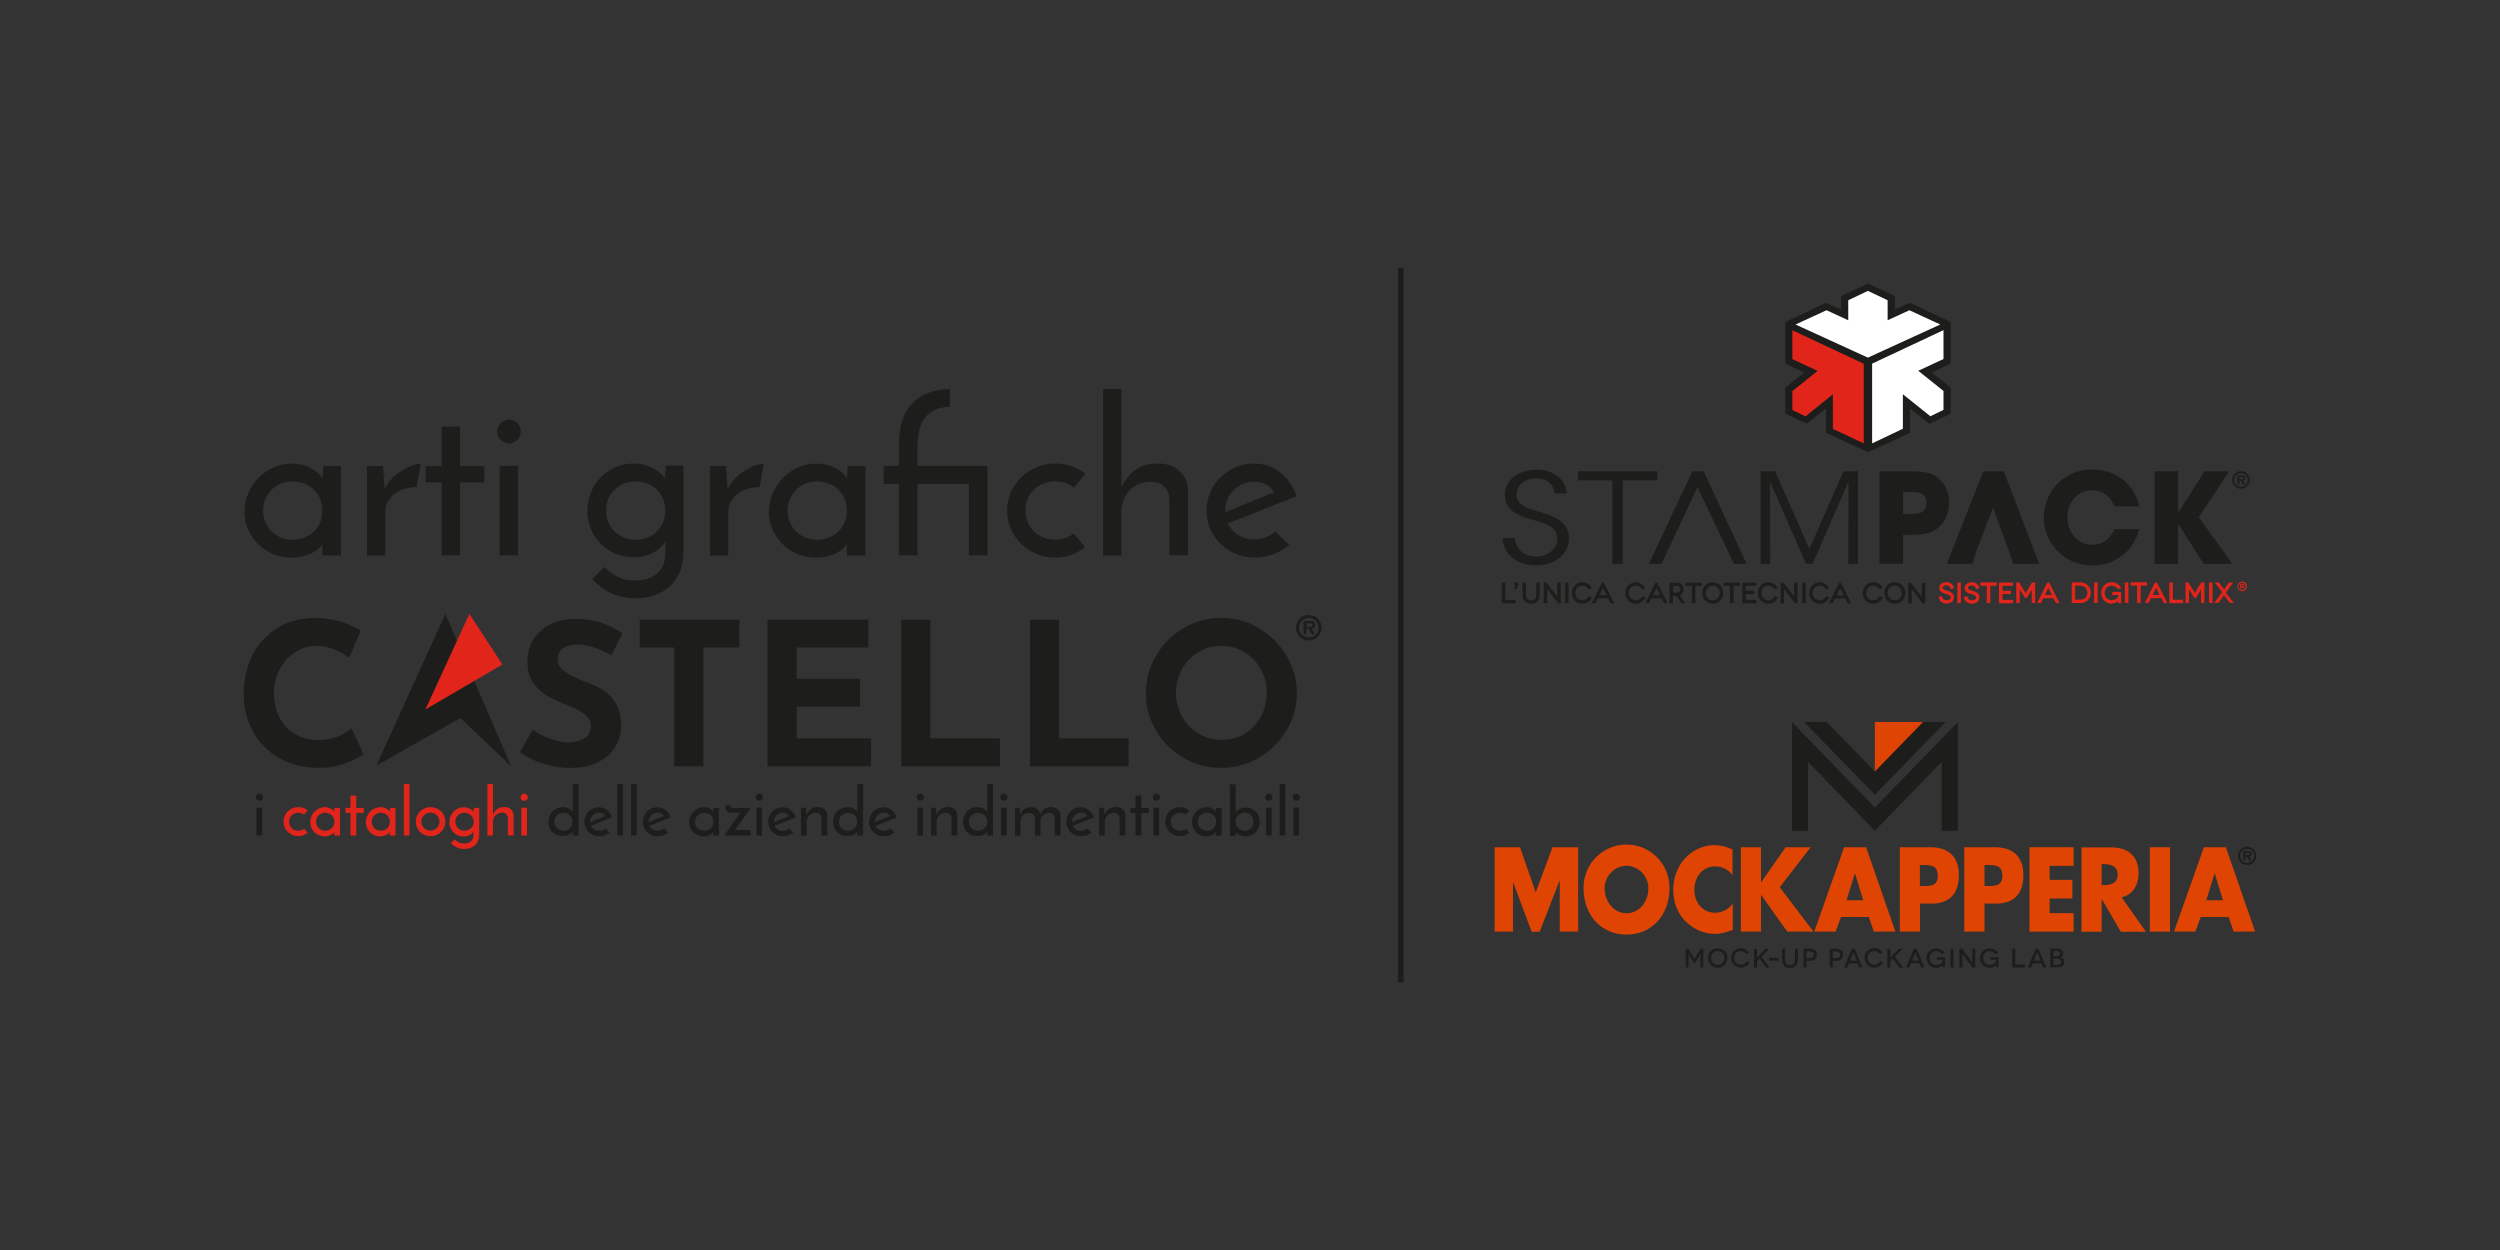 <?xml version="1.0" encoding="UTF-8"?><svg id="Livello_2" xmlns="http://www.w3.org/2000/svg" viewBox="0 0 200 100"><rect x="0" y="0" width="200" height="100" fill="#333333" stroke="none"/><defs><style>.cls-1,.cls-2{fill:none;}.cls-2{stroke:#1d1d1b;stroke-width:.45px;}.cls-3{fill:#fff;}.cls-4{fill:#e04403;}.cls-5{fill:#e1251b;}.cls-6{fill:#1d1d1b;}</style></defs><g><g><path class="cls-6" d="M27.66,61.06c-.65,.24-1.37,.37-2.14,.37-1.23,0-2.3-.27-3.21-.8-.91-.53-1.61-1.25-2.09-2.14-.48-.9-.72-1.88-.72-2.96,0-1.18,.24-2.23,.72-3.16,.48-.92,1.16-1.65,2.02-2.16,.87-.52,1.87-.77,3.01-.77,.72,0,1.38,.1,1.99,.29,.61,.19,1.15,.43,1.61,.72l-.92,2.18c-.85-.64-1.71-.96-2.6-.96-.6,0-1.16,.16-1.69,.49-.53,.33-.94,.78-1.25,1.35-.31,.57-.47,1.2-.47,1.89,0,.76,.14,1.42,.43,1.99,.29,.57,.7,1.01,1.24,1.33,.54,.32,1.16,.48,1.88,.48,.58,0,1.1-.09,1.56-.28,.46-.19,.82-.41,1.09-.66l.96,2.07c-.3,.24-.78,.49-1.43,.73"/><path class="cls-6" d="M35.36,54.21l-.69,2.76m-4.56,4.28l5.52-12.14,5.26,12.19-4.06-3.86-6.72,3.81Z"/><path class="cls-6" d="M46.24,51.56c-.51,0-.91,.1-1.2,.3-.28,.2-.43,.51-.43,.91,0,.37,.21,.7,.62,.98,.41,.28,.96,.55,1.65,.81,.56,.2,1.03,.43,1.43,.69,.4,.26,.73,.62,.99,1.08,.26,.46,.39,1.04,.39,1.74,0,.61-.16,1.17-.47,1.68-.32,.52-.78,.92-1.39,1.23-.61,.3-1.34,.45-2.19,.45-.71,0-1.41-.1-2.11-.31-.7-.21-1.34-.52-1.94-.95l1.03-1.8c.41,.3,.87,.54,1.4,.73,.52,.19,1,.29,1.41,.29,.49,0,.92-.1,1.29-.31,.36-.21,.55-.54,.55-1.01,0-.61-.57-1.13-1.72-1.58-.68-.27-1.24-.52-1.69-.77-.45-.24-.84-.6-1.17-1.05-.33-.46-.49-1.03-.49-1.72,0-1.01,.33-1.82,1-2.44,.67-.62,1.56-.95,2.68-1,.88,0,1.61,.1,2.2,.3,.59,.2,1.16,.48,1.72,.84l-.88,1.77c-1.03-.56-1.92-.85-2.68-.85"/><polygon class="cls-6" points="59.15 49.57 59.15 51.8 56.27 51.8 56.27 61.3 53.94 61.3 53.94 51.8 51.18 51.8 51.18 49.57 59.15 49.57"/><polygon class="cls-6" points="69.47 49.57 69.47 51.8 63.73 51.8 63.73 54.3 68.81 54.3 68.81 56.54 63.73 56.54 63.73 59.07 69.69 59.07 69.69 61.3 61.4 61.3 61.4 49.57 69.47 49.57"/><polygon class="cls-6" points="74.43 49.57 74.43 59.07 79.99 59.07 79.99 61.3 72.1 61.3 72.1 49.57 74.43 49.57"/><polygon class="cls-6" points="84.73 49.57 84.73 59.07 90.29 59.07 90.29 61.3 82.4 61.3 82.4 49.57 84.73 49.57"/><path class="cls-6" d="M94.56,57.33c.33,.57,.77,1.03,1.33,1.36,.56,.33,1.19,.5,1.87,.5s1.27-.17,1.82-.5c.55-.34,.98-.79,1.29-1.36,.31-.57,.47-1.2,.47-1.89s-.16-1.34-.48-1.91c-.32-.57-.76-1.03-1.31-1.36-.55-.33-1.17-.5-1.84-.5s-1.29,.17-1.84,.5c-.55,.34-.99,.79-1.31,1.36-.32,.57-.48,1.21-.48,1.91s.16,1.31,.49,1.88m-2.09-4.86c.54-.92,1.27-1.66,2.2-2.21,.93-.55,1.93-.82,3.01-.82s2.09,.27,3.01,.82c.93,.55,1.67,1.28,2.22,2.21,.55,.92,.83,1.92,.83,2.98s-.28,2.08-.83,3c-.55,.91-1.29,1.64-2.22,2.18-.93,.54-1.93,.81-3.01,.81s-2.1-.27-3.02-.81c-.92-.54-1.65-1.26-2.19-2.18-.54-.91-.81-1.91-.81-3s.27-2.06,.81-2.98"/><polygon class="cls-5" points="37.55 49.11 34.03 56.76 40.19 53.16 37.55 49.11"/><path class="cls-6" d="M21.05,40.84c0,.33,.06,.64,.18,.93,.12,.29,.28,.53,.49,.74,.21,.21,.45,.37,.74,.49,.29,.12,.6,.18,.95,.18s.66-.06,.96-.18c.29-.12,.55-.29,.76-.5,.21-.21,.38-.46,.49-.74,.12-.28,.17-.59,.17-.92s-.06-.64-.17-.92c-.12-.28-.28-.52-.49-.73-.21-.21-.47-.37-.76-.49-.29-.12-.61-.18-.96-.18s-.66,.06-.95,.18c-.29,.12-.54,.28-.74,.49-.21,.21-.37,.45-.49,.73-.12,.28-.18,.59-.18,.92m-1.49,.09c0-.53,.1-1.02,.3-1.48,.2-.46,.47-.87,.82-1.22,.35-.35,.75-.63,1.2-.83,.45-.21,.94-.31,1.46-.31,.35,0,.66,.04,.95,.13,.29,.09,.54,.19,.74,.32,.21,.13,.37,.26,.5,.39,.13,.14,.21,.26,.26,.36l.07-1.01h1.42v7.16h-1.49v-.91c-.06,.09-.15,.2-.28,.33-.13,.13-.29,.24-.49,.35-.2,.11-.44,.2-.72,.28-.28,.08-.59,.12-.95,.12-.55,0-1.06-.1-1.53-.3-.47-.2-.87-.47-1.2-.81-.33-.34-.6-.73-.79-1.17-.19-.45-.28-.91-.28-1.4"/><path class="cls-6" d="M33.32,38.97c-.32,0-.63,.04-.93,.13-.3,.09-.57,.21-.8,.39-.24,.17-.42,.39-.56,.64-.14,.26-.21,.55-.21,.88v3.43h-1.47v-7.16h1.3c.02,.35,.04,.68,.06,.97,.02,.29,.04,.58,.06,.87,.15-.31,.35-.59,.59-.84,.24-.25,.5-.46,.78-.63,.28-.17,.55-.31,.81-.4,.26-.1,.5-.15,.71-.15l-.33,1.88Z"/><polygon class="cls-6" points="35.34 34.12 36.81 34.12 36.81 37.29 38.75 37.29 38.75 38.59 36.81 38.59 36.81 44.43 35.34 44.43 35.34 38.59 34.05 38.59 34.05 37.29 35.34 37.29 35.34 34.12"/><path class="cls-6" d="M41.44,44.43h-1.47v-7.16h1.47v7.16Zm-1.66-9.9c0-.27,.1-.5,.3-.69,.2-.18,.42-.27,.65-.27s.44,.09,.64,.27c.2,.18,.29,.41,.29,.69s-.1,.5-.29,.68c-.2,.18-.41,.27-.64,.27s-.45-.09-.65-.27c-.2-.18-.3-.4-.3-.68"/><path class="cls-6" d="M48.48,40.84c0,.33,.06,.64,.18,.93,.12,.29,.28,.53,.49,.74,.21,.21,.45,.37,.74,.49,.29,.12,.6,.18,.95,.18s.66-.06,.96-.18c.29-.12,.55-.29,.76-.5,.21-.21,.38-.46,.49-.74,.12-.28,.17-.59,.17-.92s-.06-.64-.17-.92c-.12-.28-.28-.52-.49-.73-.21-.21-.47-.37-.76-.49-.29-.12-.61-.18-.96-.18s-.66,.06-.95,.18c-.29,.12-.54,.28-.74,.49-.21,.21-.37,.45-.49,.73-.12,.28-.18,.59-.18,.92m-1.49,.03c0-.54,.1-1.04,.29-1.5,.2-.46,.46-.86,.79-1.2,.33-.34,.73-.6,1.17-.8,.45-.19,.93-.29,1.43-.29,.39,0,.74,.05,1.04,.15,.3,.1,.56,.22,.77,.36,.21,.14,.37,.27,.49,.4,.12,.13,.2,.23,.23,.28,0-.16,.01-.33,.03-.51,.02-.18,.03-.35,.03-.51h1.42v6.84c0,1.19-.35,2.11-1.05,2.78-.7,.66-1.65,.99-2.85,.99-.41,0-.79-.04-1.11-.13-.33-.09-.63-.2-.9-.33-.27-.14-.52-.3-.74-.48-.22-.18-.45-.37-.66-.57l.95-.99c.36,.33,.72,.59,1.1,.79,.37,.19,.82,.29,1.34,.29,.77,0,1.37-.18,1.8-.55,.43-.37,.64-.87,.66-1.53v-.5c0-.09,.01-.19,.03-.3,.02-.11,.03-.19,.03-.25-.1,.14-.23,.28-.39,.44-.16,.15-.34,.29-.54,.41-.21,.12-.45,.22-.73,.3-.28,.08-.59,.12-.93,.12-.54,0-1.04-.1-1.48-.29-.45-.19-.84-.46-1.17-.8-.33-.34-.59-.73-.78-1.18-.18-.45-.28-.94-.28-1.46"/><path class="cls-6" d="M60.76,38.97c-.32,0-.63,.04-.93,.13-.3,.09-.57,.21-.8,.39-.24,.17-.42,.39-.56,.64-.14,.26-.21,.55-.21,.88v3.43h-1.47v-7.16h1.3c.02,.35,.04,.68,.06,.97,.02,.29,.04,.58,.06,.87,.15-.31,.35-.59,.59-.84,.24-.25,.5-.46,.78-.63,.28-.17,.55-.31,.81-.4,.26-.1,.5-.15,.71-.15l-.33,1.88Z"/><path class="cls-6" d="M63.01,40.84c0,.33,.06,.64,.18,.93,.12,.29,.28,.53,.49,.74,.21,.21,.45,.37,.74,.49,.29,.12,.6,.18,.95,.18s.67-.06,.96-.18c.29-.12,.55-.29,.76-.5,.21-.21,.38-.46,.49-.74,.12-.28,.17-.59,.17-.92s-.06-.64-.17-.92c-.12-.28-.28-.52-.49-.73-.21-.21-.47-.37-.76-.49-.29-.12-.61-.18-.96-.18s-.66,.06-.95,.18c-.29,.12-.54,.28-.74,.49-.21,.21-.37,.45-.49,.73-.12,.28-.18,.59-.18,.92m-1.49,.09c0-.53,.1-1.02,.3-1.48,.2-.46,.48-.87,.82-1.22,.35-.35,.75-.63,1.2-.83,.45-.21,.94-.31,1.46-.31,.35,0,.66,.04,.95,.13,.29,.09,.54,.19,.74,.32,.21,.13,.37,.26,.5,.39,.13,.14,.21,.26,.26,.36l.07-1.01h1.42v7.16h-1.49v-.91c-.06,.09-.15,.2-.28,.33-.13,.13-.29,.24-.49,.35-.2,.11-.44,.2-.72,.28-.28,.08-.59,.12-.95,.12-.55,0-1.06-.1-1.53-.3-.47-.2-.87-.47-1.2-.81-.33-.34-.6-.73-.79-1.17-.19-.45-.28-.91-.28-1.4"/><path class="cls-6" d="M70.69,38.71v-1.44h1.23v-1.68c0-1.5,.35-2.61,1.06-3.33,.71-.72,1.71-1.11,3.01-1.14v1.41c-.9,.05-1.55,.33-1.97,.86-.41,.53-.62,1.27-.62,2.24v1.64h5.6v7.16h-1.49v-5.72h-4.11v5.72h-1.49v-5.72h-1.23Z"/><path class="cls-6" d="M85.9,42.67c.16,.19,.31,.38,.46,.56,.14,.18,.29,.36,.44,.56-.32,.25-.69,.45-1.09,.6-.4,.15-.84,.22-1.31,.22-.53,0-1.03-.1-1.49-.3-.47-.2-.87-.47-1.22-.81-.35-.34-.62-.74-.82-1.2-.2-.46-.3-.94-.3-1.46s.1-1,.3-1.46c.2-.46,.47-.85,.82-1.19,.35-.34,.75-.61,1.22-.81,.47-.2,.96-.3,1.49-.3,.48,0,.93,.07,1.34,.22,.41,.15,.78,.35,1.11,.6l-.95,1.11c-.2-.16-.42-.28-.67-.37-.25-.09-.53-.13-.83-.13-.35,0-.66,.06-.95,.18-.29,.12-.54,.28-.75,.49-.21,.21-.38,.45-.49,.73-.12,.28-.17,.59-.17,.92s.06,.64,.17,.92c.11,.28,.28,.53,.49,.74,.21,.21,.46,.38,.75,.5,.29,.12,.6,.18,.95,.18,.3,0,.58-.04,.83-.13,.25-.09,.48-.21,.67-.37"/><path class="cls-6" d="M88.25,31.12h1.47v7.88c.25-.57,.61-1.03,1.07-1.38,.46-.35,1.05-.53,1.78-.54,.74-.01,1.33,.18,1.77,.58,.44,.4,.68,.92,.7,1.56v5.21h-1.49v-4.54c-.02-.37-.15-.68-.38-.93-.23-.26-.59-.4-1.09-.42-.35,0-.66,.06-.95,.18-.29,.12-.54,.28-.74,.49-.21,.21-.37,.45-.49,.74-.12,.29-.18,.6-.18,.94v3.55h-1.47v-13.31Z"/><path class="cls-6" d="M101.91,39.38c-.14-.29-.36-.5-.66-.64-.3-.14-.6-.21-.92-.21-.33,0-.64,.06-.92,.19-.28,.13-.53,.29-.73,.51-.21,.21-.37,.45-.49,.73-.12,.27-.18,.55-.18,.84,0,.06,0,.1,0,.12,0,.02,0,.04,0,.05,.3-.11,.62-.24,.98-.39,.35-.14,.7-.29,1.04-.43,.35-.14,.68-.28,1-.41,.32-.13,.61-.25,.86-.35m1.24,4.21c-.35,.31-.77,.55-1.26,.74-.5,.18-1,.27-1.52,.27s-1.03-.1-1.49-.3c-.47-.2-.87-.47-1.22-.81-.35-.34-.62-.73-.82-1.19-.2-.46-.3-.94-.3-1.46s.1-1,.3-1.46c.2-.46,.47-.86,.82-1.2,.35-.34,.75-.61,1.2-.81,.45-.2,.94-.3,1.46-.3,.82,0,1.53,.24,2.13,.73,.6,.49,1.04,1.12,1.3,1.91-.36,.13-.77,.28-1.23,.46-.46,.18-.94,.37-1.43,.57-.49,.2-.99,.4-1.48,.59-.5,.19-.96,.37-1.38,.53,.2,.39,.48,.7,.85,.93,.37,.23,.79,.35,1.25,.35,.31,0,.62-.06,.94-.17,.32-.11,.57-.27,.77-.46l1.11,1.06Z"/><path class="cls-6" d="M20.97,66.84h-.45v-2.22h.45v2.22Zm-.51-3.06c0-.08,.03-.16,.09-.21,.06-.06,.13-.09,.2-.09s.14,.03,.2,.09c.06,.06,.09,.13,.09,.21s-.03,.15-.09,.21c-.06,.05-.13,.08-.2,.08s-.14-.03-.2-.08c-.06-.05-.09-.12-.09-.21"/><path class="cls-5" d="M24.33,66.29c.05,.06,.1,.12,.14,.17s.09,.11,.14,.17c-.1,.08-.21,.14-.34,.19-.12,.05-.26,.07-.41,.07-.16,0-.32-.03-.46-.09-.14-.06-.27-.15-.38-.25-.11-.11-.19-.23-.25-.37-.06-.14-.09-.29-.09-.45s.03-.31,.09-.45c.06-.14,.15-.26,.25-.37,.11-.1,.23-.19,.38-.25,.14-.06,.3-.09,.46-.09,.15,0,.29,.02,.41,.07,.13,.05,.24,.11,.34,.19l-.29,.34c-.06-.05-.13-.09-.21-.11-.08-.03-.16-.04-.26-.04-.11,0-.21,.02-.29,.06-.09,.04-.17,.09-.23,.15-.07,.06-.12,.14-.15,.23-.04,.09-.05,.18-.05,.28s.02,.2,.05,.28c.04,.09,.09,.16,.15,.23,.07,.07,.14,.12,.23,.15,.09,.04,.19,.06,.29,.06,.09,0,.18-.01,.26-.04,.08-.03,.15-.06,.21-.11"/><path class="cls-5" d="M25.28,65.73c0,.1,.02,.2,.06,.29,.04,.09,.09,.16,.15,.23,.06,.06,.14,.11,.23,.15,.09,.04,.19,.06,.29,.06s.21-.02,.3-.06c.09-.04,.17-.09,.24-.15,.07-.07,.12-.14,.15-.23,.04-.09,.05-.18,.05-.28s-.02-.2-.05-.28c-.04-.09-.09-.16-.15-.23-.07-.06-.14-.11-.24-.15-.09-.04-.19-.06-.3-.06s-.2,.02-.29,.06c-.09,.04-.17,.09-.23,.15-.06,.06-.11,.14-.15,.23-.04,.09-.06,.18-.06,.28m-.46,.03c0-.16,.03-.32,.09-.46,.06-.14,.15-.27,.25-.38,.11-.11,.23-.19,.37-.26,.14-.06,.29-.1,.45-.1,.11,0,.2,.01,.29,.04,.09,.03,.17,.06,.23,.1,.06,.04,.12,.08,.16,.12,.04,.04,.07,.08,.08,.11l.02-.31h.44v2.22h-.46v-.28s-.05,.06-.09,.1c-.04,.04-.09,.08-.15,.11-.06,.03-.14,.06-.22,.09-.09,.02-.18,.04-.29,.04-.17,0-.33-.03-.47-.09-.14-.06-.27-.14-.37-.25-.1-.1-.18-.22-.24-.36-.06-.14-.09-.28-.09-.43"/><polygon class="cls-5" points="28.04 63.65 28.5 63.65 28.5 64.63 29.1 64.63 29.1 65.03 28.5 65.03 28.5 66.84 28.04 66.84 28.04 65.03 27.64 65.03 27.64 64.63 28.04 64.63 28.04 63.65"/><path class="cls-5" d="M29.73,65.73c0,.1,.02,.2,.06,.29,.04,.09,.09,.16,.15,.23,.06,.06,.14,.11,.23,.15,.09,.04,.19,.06,.29,.06s.21-.02,.3-.06c.09-.04,.17-.09,.23-.15,.07-.07,.12-.14,.15-.23,.04-.09,.05-.18,.05-.28s-.02-.2-.05-.28c-.04-.09-.09-.16-.15-.23-.07-.06-.14-.11-.23-.15-.09-.04-.19-.06-.3-.06s-.2,.02-.29,.06c-.09,.04-.17,.09-.23,.15-.06,.06-.11,.14-.15,.23-.04,.09-.06,.18-.06,.28m-.46,.03c0-.16,.03-.32,.09-.46,.06-.14,.15-.27,.25-.38,.11-.11,.23-.19,.37-.26,.14-.06,.29-.1,.45-.1,.11,0,.2,.01,.29,.04,.09,.03,.17,.06,.23,.1,.06,.04,.12,.08,.15,.12,.04,.04,.07,.08,.08,.11l.02-.31h.44v2.22h-.46v-.28s-.05,.06-.09,.1c-.04,.04-.09,.08-.15,.11-.06,.03-.14,.06-.22,.09-.09,.02-.18,.04-.29,.04-.17,0-.33-.03-.47-.09-.14-.06-.27-.14-.37-.25-.1-.1-.18-.22-.24-.36-.06-.14-.09-.28-.09-.43"/><rect class="cls-5" x="32.31" y="62.72" width=".45" height="4.12"/><path class="cls-5" d="M33.71,65.73c0,.1,.02,.19,.06,.28,.04,.09,.09,.16,.15,.23,.07,.07,.14,.12,.23,.15,.09,.04,.18,.06,.28,.06s.19-.02,.28-.06c.09-.04,.17-.09,.23-.15,.07-.07,.12-.14,.16-.23,.04-.09,.06-.18,.06-.28s-.02-.19-.06-.28c-.04-.09-.09-.17-.16-.23-.07-.07-.14-.12-.23-.15-.09-.04-.18-.06-.28-.06s-.19,.02-.28,.06c-.09,.04-.16,.09-.23,.15-.07,.07-.12,.14-.15,.23-.04,.09-.06,.18-.06,.28m-.45,0c0-.16,.03-.31,.09-.45,.06-.14,.15-.26,.25-.37,.11-.1,.23-.19,.38-.25,.14-.06,.3-.09,.47-.09s.32,.03,.47,.09c.14,.06,.27,.14,.37,.25,.11,.1,.19,.23,.25,.37,.06,.14,.09,.29,.09,.45s-.03,.31-.09,.45c-.06,.14-.14,.26-.25,.37-.11,.11-.23,.19-.37,.25-.14,.06-.3,.09-.47,.09s-.32-.03-.46-.08c-.14-.06-.27-.14-.38-.24-.11-.1-.19-.23-.25-.37-.06-.14-.09-.3-.09-.47"/><path class="cls-5" d="M36.42,65.73c0,.1,.02,.2,.06,.29,.04,.09,.09,.16,.15,.23,.06,.06,.14,.11,.23,.15,.09,.04,.19,.06,.29,.06s.21-.02,.3-.06c.09-.04,.17-.09,.24-.15,.07-.07,.12-.14,.15-.23,.04-.09,.05-.18,.05-.28s-.02-.2-.05-.28c-.04-.09-.09-.16-.15-.23-.07-.06-.14-.11-.24-.15-.09-.04-.19-.06-.3-.06s-.2,.02-.29,.06c-.09,.04-.17,.09-.23,.15-.06,.06-.11,.14-.15,.23-.04,.09-.06,.18-.06,.28m-.46,.01c0-.17,.03-.32,.09-.46,.06-.14,.14-.27,.25-.37,.1-.1,.22-.19,.36-.25,.14-.06,.29-.09,.44-.09,.12,0,.23,.02,.32,.05,.09,.03,.17,.07,.24,.11,.06,.04,.11,.08,.15,.12,.04,.04,.06,.07,.07,.09,0-.05,0-.1,.01-.16,0-.05,.01-.11,.01-.16h.44v2.12c0,.37-.11,.65-.33,.86-.22,.2-.51,.31-.88,.31-.13,0-.24-.01-.34-.04-.1-.03-.19-.06-.28-.1-.08-.04-.16-.09-.23-.15s-.14-.11-.21-.17l.29-.31c.11,.1,.22,.18,.34,.24,.12,.06,.25,.09,.41,.09,.24,0,.42-.06,.56-.17,.13-.11,.2-.27,.2-.47v-.15s0-.06,.01-.09c0-.03,.01-.06,.01-.08-.03,.04-.07,.09-.12,.14-.05,.05-.1,.09-.17,.13-.06,.04-.14,.07-.22,.09-.09,.02-.18,.04-.29,.04-.17,0-.32-.03-.46-.09-.14-.06-.26-.14-.36-.25-.1-.1-.18-.23-.24-.37-.06-.14-.09-.29-.09-.45"/><path class="cls-5" d="M38.99,62.72h.45v2.44c.08-.18,.19-.32,.33-.43,.14-.11,.33-.16,.55-.17,.23,0,.41,.06,.55,.18,.14,.12,.21,.28,.22,.48v1.61h-.46v-1.4c0-.11-.05-.21-.12-.29-.07-.08-.18-.12-.34-.13-.11,0-.2,.02-.29,.06-.09,.04-.17,.09-.23,.15-.06,.06-.11,.14-.15,.23-.04,.09-.06,.19-.06,.29v1.1h-.45v-4.12Z"/><path class="cls-5" d="M42.16,66.84h-.45v-2.22h.45v2.22Zm-.51-3.06c0-.08,.03-.16,.09-.21,.06-.06,.13-.09,.2-.09s.14,.03,.2,.09c.06,.06,.09,.13,.09,.21s-.03,.15-.09,.21c-.06,.05-.13,.08-.2,.08s-.14-.03-.2-.08c-.06-.05-.09-.12-.09-.21"/><path class="cls-6" d="M44.34,65.73c0,.1,.02,.2,.06,.29,.04,.09,.09,.16,.15,.23,.06,.06,.14,.11,.23,.15,.09,.04,.19,.06,.29,.06s.21-.02,.3-.06c.09-.04,.17-.09,.23-.15,.07-.07,.12-.14,.15-.23,.04-.09,.05-.18,.05-.28s-.02-.2-.05-.28c-.04-.09-.09-.16-.15-.23-.07-.06-.14-.11-.23-.15-.09-.04-.19-.06-.3-.06s-.2,.02-.29,.06c-.09,.04-.17,.09-.23,.15-.06,.06-.11,.14-.15,.23-.04,.09-.06,.18-.06,.28m-.46,0c0-.17,.03-.33,.09-.47,.06-.14,.14-.27,.24-.37,.1-.1,.23-.18,.37-.24,.14-.06,.29-.09,.46-.09,.11,0,.21,.01,.3,.04,.09,.03,.16,.06,.22,.1,.06,.04,.11,.08,.16,.12,.04,.05,.07,.09,.1,.12v-2.23h.46v4.12h-.46v-.16s0-.04,0-.07c0-.03,0-.05,0-.07-.04,.04-.08,.08-.13,.12-.05,.04-.1,.08-.17,.11-.06,.04-.14,.06-.22,.08-.08,.02-.18,.03-.29,.03-.18,0-.34-.03-.48-.09-.14-.06-.26-.14-.36-.25-.1-.1-.17-.23-.22-.37-.05-.14-.08-.29-.08-.45"/><path class="cls-6" d="M48.42,65.28c-.04-.09-.11-.15-.2-.2-.09-.04-.19-.07-.28-.07-.1,0-.2,.02-.29,.06-.09,.04-.16,.09-.23,.16-.06,.07-.11,.14-.15,.23-.04,.08-.06,.17-.06,.26,0,.02,0,.03,0,.04v.02c.1-.04,.2-.07,.3-.12,.11-.04,.22-.09,.32-.13,.11-.04,.21-.09,.31-.13,.1-.04,.19-.08,.27-.11m.38,1.3c-.11,.1-.24,.17-.39,.23-.15,.06-.31,.08-.47,.08s-.32-.03-.46-.09c-.14-.06-.27-.14-.38-.25-.11-.1-.19-.23-.25-.37-.06-.14-.09-.29-.09-.45s.03-.31,.09-.45c.06-.14,.15-.27,.25-.37,.11-.11,.23-.19,.37-.25,.14-.06,.29-.09,.45-.09,.25,0,.47,.08,.66,.23,.19,.15,.32,.35,.4,.59-.11,.04-.24,.09-.38,.14-.14,.06-.29,.12-.44,.18-.15,.06-.31,.12-.46,.18-.15,.06-.3,.11-.43,.16,.06,.12,.15,.22,.26,.29,.12,.07,.24,.11,.39,.11,.1,0,.19-.02,.29-.05,.1-.04,.18-.08,.24-.14l.34,.33Z"/><rect class="cls-6" x="49.39" y="62.72" width=".45" height="4.12"/><rect class="cls-6" x="50.49" y="62.72" width=".45" height="4.12"/><path class="cls-6" d="M53.1,65.28c-.04-.09-.11-.15-.2-.2-.09-.04-.19-.07-.28-.07-.1,0-.2,.02-.29,.06-.09,.04-.16,.09-.23,.16-.06,.07-.11,.14-.15,.23-.04,.08-.06,.17-.06,.26,0,.02,0,.03,0,.04v.02c.1-.04,.2-.07,.3-.12,.11-.04,.22-.09,.32-.13,.11-.04,.21-.09,.31-.13,.1-.04,.19-.08,.27-.11m.38,1.3c-.11,.1-.24,.17-.39,.23-.15,.06-.31,.08-.47,.08s-.32-.03-.46-.09c-.14-.06-.27-.14-.38-.25-.11-.1-.19-.23-.25-.37-.06-.14-.09-.29-.09-.45s.03-.31,.09-.45c.06-.14,.15-.27,.25-.37,.11-.11,.23-.19,.37-.25,.14-.06,.29-.09,.45-.09,.25,0,.47,.08,.66,.23,.19,.15,.32,.35,.4,.59-.11,.04-.24,.09-.38,.14-.14,.06-.29,.12-.44,.18-.15,.06-.31,.12-.46,.18-.15,.06-.3,.11-.43,.16,.06,.12,.15,.22,.26,.29,.12,.07,.24,.11,.39,.11,.1,0,.19-.02,.29-.05,.1-.04,.18-.08,.24-.14l.34,.33Z"/><path class="cls-6" d="M55.6,65.73c0,.1,.02,.2,.06,.29,.04,.09,.09,.16,.15,.23,.06,.06,.14,.11,.23,.15,.09,.04,.19,.06,.29,.06s.21-.02,.3-.06c.09-.04,.17-.09,.24-.15,.07-.07,.12-.14,.15-.23,.04-.09,.05-.18,.05-.28s-.02-.2-.05-.28c-.04-.09-.09-.16-.15-.23-.07-.06-.14-.11-.24-.15-.09-.04-.19-.06-.3-.06s-.2,.02-.29,.06c-.09,.04-.17,.09-.23,.15-.06,.06-.11,.14-.15,.23-.04,.09-.06,.18-.06,.28m-.46,.03c0-.16,.03-.32,.09-.46,.06-.14,.15-.27,.25-.38,.11-.11,.23-.19,.37-.26,.14-.06,.29-.1,.45-.1,.11,0,.2,.01,.29,.04,.09,.03,.17,.06,.23,.1,.06,.04,.12,.08,.15,.12,.04,.04,.07,.08,.08,.11l.02-.31h.44v2.22h-.46v-.28s-.05,.06-.09,.1c-.04,.04-.09,.08-.15,.11-.06,.03-.14,.06-.22,.09-.09,.02-.18,.04-.29,.04-.17,0-.33-.03-.47-.09-.14-.06-.27-.14-.37-.25-.1-.1-.18-.22-.24-.36-.06-.14-.09-.28-.09-.43"/><path class="cls-6" d="M60.04,66.84h-2.1l1.28-1.83h-.75c-.12,0-.23-.03-.31-.1-.08-.07-.12-.16-.12-.27v-.23h.41v.07c0,.06,.01,.1,.04,.12,.03,.02,.08,.03,.14,.03h1.43l-1.25,1.77h1.23v.45Z"/><path class="cls-6" d="M60.97,66.84h-.45v-2.22h.45v2.22Zm-.51-3.06c0-.08,.03-.16,.09-.21,.06-.06,.13-.09,.2-.09s.14,.03,.2,.09c.06,.06,.09,.13,.09,.21s-.03,.15-.09,.21c-.06,.05-.13,.08-.2,.08s-.14-.03-.2-.08c-.06-.05-.09-.12-.09-.21"/><path class="cls-6" d="M63.12,65.28c-.04-.09-.11-.15-.2-.2-.09-.04-.19-.07-.28-.07-.1,0-.2,.02-.29,.06-.09,.04-.16,.09-.23,.16-.06,.07-.11,.14-.15,.23-.04,.08-.06,.17-.06,.26,0,.02,0,.03,0,.04v.02c.09-.04,.2-.07,.3-.12,.11-.04,.22-.09,.32-.13,.11-.04,.21-.09,.31-.13,.1-.04,.19-.08,.27-.11m.38,1.3c-.11,.1-.24,.17-.39,.23-.15,.06-.31,.08-.47,.08s-.32-.03-.46-.09c-.14-.06-.27-.14-.38-.25-.11-.1-.19-.23-.25-.37-.06-.14-.09-.29-.09-.45s.03-.31,.09-.45c.06-.14,.15-.27,.25-.37,.11-.11,.23-.19,.37-.25,.14-.06,.29-.09,.45-.09,.25,0,.47,.08,.66,.23,.19,.15,.32,.35,.4,.59-.11,.04-.24,.09-.38,.14-.14,.06-.29,.12-.44,.18-.15,.06-.31,.12-.46,.18-.15,.06-.3,.11-.43,.16,.06,.12,.15,.22,.26,.29,.12,.07,.25,.11,.39,.11,.1,0,.19-.02,.29-.05,.1-.04,.18-.08,.24-.14l.34,.33Z"/><path class="cls-6" d="M64.08,64.62h.4c0,.11,.01,.21,.02,.3,0,.09,.01,.18,.02,.27,.08-.19,.2-.34,.35-.46,.15-.11,.34-.17,.56-.17s.4,.06,.54,.19c.14,.12,.21,.28,.21,.48v1.61h-.46v-1.4c0-.11-.05-.21-.12-.29-.07-.08-.18-.12-.34-.13-.11,0-.2,.02-.29,.06-.09,.04-.17,.09-.23,.15-.06,.06-.12,.14-.15,.23-.04,.09-.06,.19-.06,.29v1.1h-.45v-2.22Z"/><path class="cls-6" d="M67.11,65.73c0,.1,.02,.2,.06,.29,.04,.09,.09,.16,.15,.23,.06,.06,.14,.11,.23,.15,.09,.04,.19,.06,.29,.06s.21-.02,.3-.06c.09-.04,.17-.09,.23-.15,.07-.07,.12-.14,.15-.23,.04-.09,.05-.18,.05-.28s-.02-.2-.05-.28c-.04-.09-.09-.16-.15-.23-.07-.06-.14-.11-.23-.15-.09-.04-.19-.06-.3-.06s-.21,.02-.29,.06c-.09,.04-.17,.09-.23,.15-.06,.06-.11,.14-.15,.23-.04,.09-.06,.18-.06,.28m-.46,0c0-.17,.03-.33,.09-.47,.06-.14,.14-.27,.24-.37,.1-.1,.23-.18,.37-.24,.14-.06,.29-.09,.46-.09,.11,0,.21,.01,.3,.04,.09,.03,.16,.06,.22,.1,.06,.04,.12,.08,.16,.12,.04,.05,.07,.09,.1,.12v-2.23h.46v4.12h-.46v-.16s0-.04,0-.07c0-.03,0-.05,0-.07-.04,.04-.08,.08-.13,.12-.05,.04-.1,.08-.17,.11-.06,.04-.14,.06-.22,.08-.08,.02-.18,.03-.29,.03-.18,0-.34-.03-.48-.09-.14-.06-.26-.14-.36-.25-.1-.1-.17-.23-.22-.37-.05-.14-.08-.29-.08-.45"/><path class="cls-6" d="M71.19,65.28c-.04-.09-.11-.15-.2-.2-.09-.04-.19-.07-.28-.07-.1,0-.2,.02-.29,.06-.09,.04-.16,.09-.23,.16-.06,.07-.12,.14-.15,.23-.04,.08-.06,.17-.06,.26,0,.02,0,.03,0,.04v.02c.09-.04,.2-.07,.3-.12,.11-.04,.22-.09,.32-.13,.11-.04,.21-.09,.31-.13,.1-.04,.19-.08,.27-.11m.38,1.3c-.11,.1-.24,.17-.39,.23s-.31,.08-.47,.08-.32-.03-.46-.09c-.14-.06-.27-.14-.38-.25-.11-.1-.19-.23-.25-.37-.06-.14-.09-.29-.09-.45s.03-.31,.09-.45c.06-.14,.15-.27,.25-.37,.11-.11,.23-.19,.37-.25,.14-.06,.29-.09,.45-.09,.25,0,.47,.08,.66,.23,.19,.15,.32,.35,.4,.59-.11,.04-.24,.09-.38,.14-.14,.06-.29,.12-.44,.18-.15,.06-.31,.12-.46,.18-.15,.06-.3,.11-.43,.16,.06,.12,.15,.22,.26,.29,.12,.07,.24,.11,.39,.11,.1,0,.19-.02,.29-.05,.1-.04,.18-.08,.24-.14l.34,.33Z"/><path class="cls-6" d="M73.84,66.84h-.45v-2.22h.45v2.22Zm-.51-3.06c0-.08,.03-.16,.09-.21,.06-.06,.13-.09,.2-.09s.14,.03,.2,.09c.06,.06,.09,.13,.09,.21s-.03,.15-.09,.21c-.06,.05-.13,.08-.2,.08s-.14-.03-.2-.08c-.06-.05-.09-.12-.09-.21"/><path class="cls-6" d="M74.48,64.62h.4c0,.11,.01,.21,.02,.3,0,.09,.01,.18,.02,.27,.08-.19,.2-.34,.35-.46,.15-.11,.34-.17,.56-.17s.4,.06,.54,.19c.14,.12,.21,.28,.21,.48v1.61h-.46v-1.4c0-.11-.05-.21-.12-.29-.07-.08-.18-.12-.34-.13-.11,0-.2,.02-.29,.06-.09,.04-.17,.09-.23,.15-.06,.06-.11,.14-.15,.23-.04,.09-.06,.19-.06,.29v1.1h-.45v-2.22Z"/><path class="cls-6" d="M77.51,65.73c0,.1,.02,.2,.06,.29,.04,.09,.09,.16,.15,.23,.06,.06,.14,.11,.23,.15,.09,.04,.19,.06,.29,.06s.21-.02,.3-.06c.09-.04,.17-.09,.24-.15,.07-.07,.12-.14,.15-.23,.04-.09,.05-.18,.05-.28s-.02-.2-.05-.28c-.04-.09-.09-.16-.15-.23-.07-.06-.14-.11-.24-.15-.09-.04-.19-.06-.3-.06s-.21,.02-.29,.06c-.09,.04-.17,.09-.23,.15-.06,.06-.11,.14-.15,.23-.04,.09-.06,.18-.06,.28m-.46,0c0-.17,.03-.33,.09-.47,.06-.14,.14-.27,.24-.37,.1-.1,.22-.18,.37-.24,.14-.06,.29-.09,.46-.09,.11,0,.21,.01,.3,.04,.09,.03,.16,.06,.22,.1,.06,.04,.12,.08,.16,.12,.04,.05,.07,.09,.1,.12v-2.23h.46v4.12h-.46v-.16s0-.04,0-.07c0-.03,0-.05,0-.07-.04,.04-.08,.08-.13,.12-.05,.04-.1,.08-.17,.11-.06,.04-.14,.06-.22,.08-.08,.02-.18,.03-.29,.03-.18,0-.34-.03-.48-.09-.14-.06-.26-.14-.36-.25-.1-.1-.17-.23-.22-.37-.05-.14-.08-.29-.08-.45"/><path class="cls-6" d="M80.53,66.84h-.45v-2.22h.45v2.22Zm-.51-3.06c0-.08,.03-.16,.09-.21,.06-.06,.13-.09,.2-.09s.14,.03,.2,.09c.06,.06,.09,.13,.09,.21s-.03,.15-.09,.21c-.06,.05-.13,.08-.2,.08s-.14-.03-.2-.08c-.06-.05-.09-.12-.09-.21"/><path class="cls-6" d="M81.17,64.62h.4c0,.11,.01,.21,.02,.3,0,.09,.01,.18,.02,.27,.08-.19,.19-.34,.32-.45,.13-.11,.31-.17,.54-.17,.22,0,.39,.06,.52,.16,.13,.11,.21,.25,.23,.43,.09-.18,.2-.32,.33-.43,.13-.11,.31-.16,.53-.16,.23,0,.41,.06,.55,.19,.13,.12,.2,.28,.21,.48v1.61h-.46v-1.4c0-.11-.05-.21-.11-.29-.07-.08-.18-.12-.34-.13-.21,0-.38,.07-.5,.2-.12,.14-.19,.31-.19,.52v1.1h-.45v-1.4c0-.11-.05-.21-.12-.29-.07-.08-.18-.12-.33-.13-.11,0-.2,.02-.29,.06-.09,.04-.16,.09-.22,.15-.06,.06-.11,.14-.14,.23-.03,.09-.05,.19-.05,.29v1.1h-.45v-2.22Z"/><path class="cls-6" d="M86.97,65.28c-.04-.09-.11-.15-.2-.2-.09-.04-.19-.07-.28-.07-.1,0-.2,.02-.29,.06-.09,.04-.16,.09-.23,.16-.06,.07-.12,.14-.15,.23-.04,.08-.06,.17-.06,.26,0,.02,0,.03,0,.04v.02c.09-.04,.2-.07,.3-.12,.11-.04,.22-.09,.32-.13,.11-.04,.21-.09,.31-.13,.1-.04,.19-.08,.27-.11m.38,1.3c-.11,.1-.24,.17-.39,.23-.15,.06-.31,.08-.47,.08s-.32-.03-.46-.09c-.14-.06-.27-.14-.38-.25-.11-.1-.19-.23-.25-.37-.06-.14-.09-.29-.09-.45s.03-.31,.09-.45c.06-.14,.15-.27,.25-.37,.11-.11,.23-.19,.37-.25,.14-.06,.29-.09,.45-.09,.25,0,.47,.08,.66,.23,.19,.15,.32,.35,.4,.59-.11,.04-.24,.09-.38,.14-.14,.06-.29,.12-.44,.18-.15,.06-.31,.12-.46,.18-.15,.06-.3,.11-.43,.16,.06,.12,.15,.22,.26,.29,.12,.07,.24,.11,.39,.11,.1,0,.19-.02,.29-.05,.1-.04,.18-.08,.24-.14l.34,.33Z"/><path class="cls-6" d="M87.93,64.62h.4c0,.11,.01,.21,.02,.3,0,.09,.01,.18,.02,.27,.08-.19,.2-.34,.35-.46,.15-.11,.34-.17,.56-.17s.4,.06,.54,.19c.14,.12,.21,.28,.21,.48v1.61h-.46v-1.4c0-.11-.05-.21-.12-.29-.07-.08-.18-.12-.34-.13-.11,0-.2,.02-.29,.06-.09,.04-.17,.09-.23,.15-.06,.06-.11,.14-.15,.23-.04,.09-.06,.19-.06,.29v1.1h-.45v-2.22Z"/><polygon class="cls-6" points="90.84 63.65 91.3 63.65 91.3 64.63 91.9 64.63 91.9 65.03 91.3 65.03 91.3 66.84 90.84 66.84 90.84 65.03 90.44 65.03 90.44 64.63 90.84 64.63 90.84 63.65"/><path class="cls-6" d="M92.73,66.84h-.45v-2.22h.45v2.22Zm-.51-3.06c0-.08,.03-.16,.09-.21,.06-.06,.13-.09,.2-.09s.14,.03,.2,.09c.06,.06,.09,.13,.09,.21s-.03,.15-.09,.21c-.06,.05-.13,.08-.2,.08s-.14-.03-.2-.08c-.06-.05-.09-.12-.09-.21"/><path class="cls-6" d="M94.87,66.29c.05,.06,.1,.12,.14,.17,.04,.05,.09,.11,.14,.17-.1,.08-.21,.14-.34,.19-.12,.05-.26,.07-.41,.07-.16,0-.32-.03-.46-.09-.14-.06-.27-.15-.38-.25-.11-.11-.19-.23-.25-.37-.06-.14-.09-.29-.09-.45s.03-.31,.09-.45c.06-.14,.15-.26,.25-.37,.11-.1,.23-.19,.38-.25,.14-.06,.3-.09,.46-.09,.15,0,.29,.02,.41,.07,.13,.05,.24,.11,.34,.19l-.29,.34c-.06-.05-.13-.09-.21-.11-.08-.03-.16-.04-.26-.04-.11,0-.21,.02-.29,.06-.09,.04-.17,.09-.23,.15-.07,.06-.12,.14-.15,.23-.04,.09-.05,.18-.05,.28s.02,.2,.05,.28c.04,.09,.09,.16,.15,.23,.07,.07,.14,.12,.23,.15,.09,.04,.19,.06,.29,.06,.09,0,.18-.01,.26-.04,.08-.03,.15-.06,.21-.11"/><path class="cls-6" d="M95.82,65.73c0,.1,.02,.2,.06,.29,.04,.09,.09,.16,.15,.23,.06,.06,.14,.11,.23,.15,.09,.04,.19,.06,.29,.06s.21-.02,.3-.06c.09-.04,.17-.09,.24-.15,.07-.07,.12-.14,.15-.23,.04-.09,.05-.18,.05-.28s-.02-.2-.05-.28c-.04-.09-.09-.16-.15-.23-.07-.06-.14-.11-.24-.15-.09-.04-.19-.06-.3-.06s-.21,.02-.29,.06c-.09,.04-.17,.09-.23,.15s-.11,.14-.15,.23c-.04,.09-.06,.18-.06,.28m-.46,.03c0-.16,.03-.32,.09-.46,.06-.14,.15-.27,.25-.38,.11-.11,.23-.19,.37-.26,.14-.06,.29-.1,.45-.1,.11,0,.2,.01,.29,.04,.09,.03,.17,.06,.23,.1,.06,.04,.12,.08,.15,.12,.04,.04,.07,.08,.08,.11l.02-.31h.44v2.22h-.46v-.28s-.05,.06-.09,.1c-.04,.04-.09,.08-.15,.11-.06,.03-.14,.06-.22,.09-.09,.02-.18,.04-.29,.04-.17,0-.33-.03-.47-.09-.14-.06-.27-.14-.37-.25-.1-.1-.18-.22-.24-.36-.06-.14-.09-.28-.09-.43"/><path class="cls-6" d="M100.28,65.73c0-.1-.02-.2-.05-.28-.03-.09-.08-.16-.14-.23-.06-.06-.13-.11-.22-.15-.09-.04-.18-.06-.29-.06s-.21,.02-.3,.06c-.09,.04-.17,.09-.23,.15-.06,.06-.11,.14-.15,.23-.04,.09-.06,.18-.06,.28s.02,.2,.06,.29c.04,.09,.09,.16,.15,.23,.06,.06,.14,.11,.23,.15,.09,.04,.19,.06,.3,.06s.2-.02,.29-.06c.09-.04,.16-.09,.22-.15,.06-.07,.11-.14,.14-.23,.03-.09,.05-.18,.05-.28m.5,.01c0,.17-.03,.32-.09,.46-.06,.14-.14,.26-.24,.37-.1,.1-.23,.18-.37,.24-.14,.06-.3,.09-.47,.09-.09,0-.17,0-.25-.03-.08-.02-.15-.05-.22-.08-.07-.03-.13-.07-.18-.11-.05-.04-.09-.08-.11-.12,0,.02,0,.04,0,.06,0,.02,0,.04,0,.06v.18h-.46v-4.12h.46v2.23s.07-.09,.11-.13c.05-.04,.1-.08,.17-.12,.07-.04,.14-.07,.22-.09,.08-.02,.17-.04,.27-.04,.17,0,.33,.03,.47,.08,.14,.05,.26,.13,.36,.23,.1,.1,.18,.22,.24,.37,.06,.14,.08,.31,.08,.49"/><path class="cls-6" d="M101.73,66.84h-.45v-2.22h.45v2.22Zm-.51-3.06c0-.08,.03-.16,.09-.21,.06-.06,.13-.09,.2-.09s.14,.03,.2,.09c.06,.06,.09,.13,.09,.21s-.03,.15-.09,.21c-.06,.05-.13,.08-.2,.08s-.14-.03-.2-.08c-.06-.05-.09-.12-.09-.21"/><rect class="cls-6" x="102.37" y="62.72" width=".45" height="4.12"/><path class="cls-6" d="M103.93,66.84h-.45v-2.22h.45v2.22Zm-.51-3.06c0-.08,.03-.16,.09-.21,.06-.06,.13-.09,.2-.09s.14,.03,.2,.09c.06,.06,.09,.13,.09,.21s-.03,.15-.09,.21c-.06,.05-.13,.08-.2,.08s-.14-.03-.2-.08c-.06-.05-.09-.12-.09-.21"/><path class="cls-6" d="M103.68,50.22c0-.57,.45-1.02,1.02-1.02s1.02,.45,1.02,1.02-.45,1.02-1.02,1.02-1.02-.45-1.02-1.02m1.8,0c0-.46-.34-.78-.78-.78s-.78,.32-.78,.78,.33,.77,.78,.77,.78-.32,.78-.77m-.29,.52h-.26l-.24-.45h-.17v.45h-.24v-1.06h.52c.25,0,.41,.04,.41,.32,0,.19-.1,.27-.29,.29l.26,.45Zm-.38-.6c.12,0,.19-.03,.19-.16,0-.11-.14-.11-.24-.11h-.23v.27h.28Z"/></g><path class="cls-6" d="M149.42,36.18h0Zm.02-13.49l-2.15,.99v1.08l-1.2-.54-3.27,1.54v3.33l1.51,.71-1.51,1.22v2.08l1.71,.8,1.54-1.22v1.94l3.37,1.56,3.37-1.56v-1.94l1.54,1.22,1.71-.8v-2.08l-1.51-1.22,1.51-.71v-3.33l-3.27-1.54-1.2,.54v-1.08l-2.15-.99h0Z"/><g><path class="cls-6" d="M121.17,43.04c.14,1.23,1.18,1.49,1.71,1.49,.89,0,1.71-.59,1.71-1.41,0-1.04-1.03-1.27-2.02-1.55-.69-.18-2.18-.56-2.18-1.96-.02-1.31,1.23-2.04,2.54-2.04,1.06,0,2.28,.51,2.42,1.91h-.95c-.1-.48-.38-1.21-1.51-1.21-.85,0-1.56,.5-1.56,1.27-.01,.9,.83,1.12,2.12,1.5,.81,.27,2.07,.66,2.07,2.02,0,1.21-1.05,2.17-2.64,2.17-1.43,0-2.62-.78-2.67-2.19h.96Z"/><polygon class="cls-6" points="128.99 38.43 126.24 38.43 126.24 37.7 132.59 37.7 132.59 38.43 129.82 38.43 129.82 45.11 128.99 45.11 128.99 38.43"/><polygon class="cls-6" points="138.71 45.11 138.72 45.11 139.73 45.11 136.29 37.7 135.39 37.7 131.91 45.11 132.91 45.11 132.92 45.11 135.8 38.97 138.71 45.11"/><polygon class="cls-6" points="140.85 45.11 140.85 37.7 142.01 37.7 144.75 43.92 147.48 37.7 148.64 37.7 148.64 45.11 147.86 45.11 147.88 38.52 145.01 45.11 144.48 45.11 141.6 38.52 141.62 45.11 140.85 45.11"/><path class="cls-6" d="M152.78,37.7c1.37,0,1.88,.21,2.28,.54,.58,.48,.87,1.21,.87,1.96s-.31,1.54-.78,1.94c-.51,.43-1.01,.64-2.16,.64h-.74v2.32h-1.89v-7.4h2.42Zm-.53,3.42h.69c.18,0,.48,0,.73-.11,.25-.11,.45-.34,.45-.78s-.21-.65-.47-.76c-.26-.11-.57-.11-.78-.11h-.62v1.76Z"/><polygon class="cls-6" points="158.13 44.03 158.13 44.03 159.44 40.61 160.99 44.86 161.07 45.11 163.14 45.11 160.3 37.7 158.67 37.7 155.74 45.11 157.79 45.11 158.13 44.03"/><path class="cls-6" d="M171.14,42.33c-.43,1.75-1.95,2.91-3.74,2.91-2.32,0-3.9-1.85-3.9-3.85,0-1.89,1.46-3.83,3.88-3.83s3.56,1.79,3.76,2.95h-1.98c-.21-.55-.77-1.29-1.79-1.29-1.27,0-1.98,1.11-1.98,2.16,0,1.12,.76,2.2,1.99,2.2s1.66-.99,1.78-1.25h1.98Z"/><polygon class="cls-6" points="172.36 37.7 174.25 37.7 174.25 41.03 176.36 37.7 178.34 37.7 175.9 41.38 178.59 45.11 176.29 45.11 174.25 41.9 174.25 45.11 172.36 45.11 172.36 37.7"/><path class="cls-6" d="M178.57,38.4c0-.39,.31-.71,.7-.71s.7,.32,.7,.71-.31,.7-.7,.7-.7-.31-.7-.7m1.24,0c0-.32-.23-.54-.54-.54s-.54,.22-.54,.54,.23,.54,.54,.54,.54-.22,.54-.54m-.2,.36h-.18l-.16-.31h-.11v.31h-.16v-.73h.36c.17,0,.28,.03,.28,.22,0,.14-.07,.19-.2,.2l.18,.31Zm-.26-.42c.08,0,.13-.02,.13-.11,0-.07-.09-.07-.17-.07h-.16v.18h.2Z"/><path class="cls-5" d="M179,46.91c0-.21,.17-.38,.38-.38s.38,.17,.38,.38-.17,.38-.38,.38-.38-.17-.38-.38m.66,0c0-.17-.13-.29-.29-.29s-.29,.12-.29,.29,.12,.29,.29,.29,.29-.12,.29-.29m-.11,.19h-.09l-.09-.17h-.06v.17h-.09v-.39h.19c.09,0,.15,.02,.15,.12,0,.07-.04,.1-.11,.11l.09,.17Zm-.14-.22s.07,0,.07-.06c0-.04-.05-.04-.09-.04h-.08v.1h.1Z"/><polygon class="cls-3" points="149.77 29.09 155.48 26.41 155.48 28.72 153.46 29.66 155.48 31.28 155.48 32.79 154.43 33.3 152.23 31.54 152.23 34.3 149.77 35.47 149.77 29.09"/><polygon class="cls-5" points="149.1 29.1 143.39 26.42 143.39 28.73 145.41 29.67 143.39 31.29 143.39 32.8 144.44 33.31 146.63 31.54 146.63 34.31 149.1 35.47 149.1 29.1"/><polygon class="cls-3" points="149.43 28.61 143.64 25.96 146.12 24.82 147.86 25.62 147.86 24.02 149.43 23.27 151.01 24.02 151.01 25.62 152.75 24.82 155.22 25.96 149.43 28.61"/><path class="cls-6" d="M122.49,48.3c-.43,0-.69-.27-.69-.73v-.96h.28v.97c0,.29,.15,.45,.41,.45s.41-.16,.41-.45v-.97h.28v.96c0,.46-.26,.73-.69,.73m29.09,0c-.48,0-.84-.37-.84-.86s.36-.86,.84-.86,.84,.37,.84,.86-.36,.86-.84,.86m0-1.44c-.33,0-.56,.24-.56,.58s.23,.58,.56,.58,.56-.25,.56-.58-.23-.58-.56-.58m-1.72,1.44c-.48,0-.84-.37-.84-.86s.36-.86,.84-.86c.31,0,.59,.16,.74,.43l.03,.05-.28,.08-.02-.03c-.09-.16-.27-.25-.47-.25-.33,0-.56,.24-.56,.58s.23,.58,.56,.58c.21,0,.4-.11,.49-.29l.02-.03,.27,.08-.02,.04c-.14,.3-.43,.48-.76,.48m-4.28,0c-.48,0-.84-.37-.84-.86s.36-.86,.84-.86c.31,0,.59,.16,.73,.43l.03,.05-.28,.08-.02-.03c-.09-.16-.27-.25-.47-.25-.33,0-.56,.24-.56,.58s.23,.58,.56,.58c.21,0,.4-.11,.49-.29l.02-.03,.27,.08-.02,.04c-.14,.3-.42,.48-.76,.48m-4.1,0c-.48,0-.84-.37-.84-.86s.36-.86,.84-.86c.31,0,.59,.16,.74,.43l.03,.05-.28,.08-.02-.03c-.09-.16-.27-.25-.47-.25-.33,0-.56,.24-.56,.58s.23,.58,.56,.58c.21,0,.4-.11,.49-.29l.02-.03,.27,.08-.02,.04c-.14,.3-.43,.48-.76,.48m-4.45,0c-.48,0-.84-.37-.84-.86s.36-.86,.84-.86,.84,.37,.84,.86-.37,.86-.84,.86m0-1.44c-.33,0-.56,.24-.56,.58s.23,.58,.56,.58,.56-.25,.56-.58-.23-.58-.56-.58m-6.15,1.44c-.48,0-.84-.37-.84-.86s.36-.86,.84-.86c.31,0,.59,.16,.73,.43l.03,.05-.28,.08-.02-.03c-.09-.16-.27-.25-.47-.25-.33,0-.56,.24-.56,.58s.23,.58,.56,.58c.21,0,.4-.11,.49-.29l.02-.03,.27,.08-.02,.04c-.14,.3-.43,.48-.76,.48m-4.28,0c-.48,0-.84-.37-.84-.86s.36-.86,.84-.86c.31,0,.59,.16,.74,.43l.03,.05-.28,.08-.02-.03c-.09-.16-.27-.25-.47-.25-.33,0-.56,.24-.56,.58s.23,.58,.56,.58c.21,0,.4-.11,.49-.29l.02-.03,.27,.08-.02,.04c-.14,.3-.43,.48-.76,.48m27.22-.03l-.86-1.13v1.13h-.28v-1.65h.22l.86,1.12v-1.12h.28v1.65h-.22Zm-5.97,0l-.22-.4-.83,.02-.15,.36-.25,.02h-.07l.8-1.63,.16-.02,.84,1.65h-.28Zm-.34-.65l-.28-.57-.28,.57h.55Zm-3.31-1.01h.28v1.65h-.28v-1.65Zm-.59,1.65l-.86-1.13v1.13h-.28v-1.65h.22l.86,1.12v-1.12h.28v1.65h-.22Zm-4.21,0v-1.65h1.12v.26h-.84v.39h.68v.26h-.68v.47h.85v.27h-1.13Zm-.98,0v-1.39h-.51v-.26h1.3v.26h-.51v1.39h-.28Zm-3.05,0v-1.39h-.51v-.26h1.3v.26h-.51v1.39h-.28Zm-.84,0l-.39-.59s-.02,.01-.04,.01h-.24v.58h-.28v-1.65h.52c.38,0,.62,.2,.62,.53,0,.22-.11,.39-.3,.48l.39,.64h-.29Zm-.4-.85c.2,0,.32-.1,.32-.27s-.12-.27-.32-.27h-.26v.54h.26Zm-.97,.85l-.22-.4-.83,.02-.15,.36-.25,.02h-.07l.8-1.63,.16-.02,.84,1.65h-.28Zm-.34-.65l-.28-.57-.28,.57h.55Zm-3.94,.65l-.22-.4-.83,.02-.15,.36-.25,.02h-.07l.8-1.63,.16-.02,.84,1.65h-.28Zm-.34-.65l-.28-.57-.28,.57h.55Zm-3.31-1.01h.28v1.65h-.28v-1.65Zm-.57,1.65l-.86-1.13v1.13h-.28v-1.65h.22l.86,1.12v-1.12h.28v1.65h-.22Zm-4.5,0v-1.65h.28v1.39h.82v.27h-1.09Zm.91-1.1l.08-.07c.05-.05,.1-.14,.11-.21-.06-.02-.1-.07-.1-.14,0-.09,.07-.16,.16-.16s.16,.08,.16,.18c0,.15-.1,.3-.19,.39h-.22Z"/><path class="cls-5" d="M168.94,48.3c-.48,0-.84-.37-.84-.86s.36-.86,.84-.86c.32,0,.59,.16,.73,.43l.03,.05-.28,.07-.02-.03c-.1-.15-.28-.25-.47-.25-.33,0-.56,.24-.56,.58s.23,.58,.57,.58c.28,0,.46-.17,.51-.29v-.12h-.47v-.25h.71v.9h-.25v-.17c-.09,.09-.26,.19-.51,.19m9.46-.03l-.47-.62-.43,.6-.27,.02h-.08l.63-.88-.54-.7-.05-.07h.32l.43,.57,.38-.55,.27-.02h.08l-.59,.82,.58,.76,.05,.07h-.32Zm-1.67-1.65h.28v1.65h-.28v-1.65Zm-.64,1.65v-1.09l-.4,.68-.12,.02-.44-.71v1.09h-.28v-1.65h.22l.53,.86,.5-.84,.22-.02h.04v1.65h-.28Zm-2.53,0v-1.65h.28v1.39h.82v.27h-1.09Zm-.44,0l-.22-.4-.83,.02-.15,.36-.25,.02h-.07l.8-1.63,.16-.02,.84,1.65h-.28Zm-.34-.65l-.28-.57-.28,.57h.55Zm-1.8,.65v-1.39h-.51v-.27h1.3v.27h-.51v1.39h-.28Zm-.98-1.65h.28v1.65h-.28v-1.65Zm-2.46,0h.28v1.65h-.28v-1.65Zm-1.79,1.65v-1.65h.69c.48,0,.84,.36,.84,.83s-.35,.82-.82,.82h-.71Zm.71-.27c.32,0,.54-.23,.54-.55s-.23-.57-.56-.57h-.42v1.12h.43Z"/><path class="cls-5" d="M157.75,48.3c-.33,0-.57-.19-.63-.5v-.04l.27-.08v.05c.02,.15,.14,.3,.38,.3,.19,0,.32-.09,.32-.23,0-.16-.2-.22-.39-.28l-.07-.02c-.17-.05-.46-.15-.46-.45,0-.27,.25-.47,.58-.47,.3,0,.53,.18,.59,.45v.04l-.26,.07v-.04c-.04-.16-.17-.27-.34-.27-.14,0-.3,.06-.3,.21,0,.11,.13,.16,.33,.22h.05c.23,.09,.53,.18,.53,.53,0,.3-.25,.5-.6,.5m-2.02,0c-.33,0-.57-.19-.63-.5v-.04l.26-.08v.05c.02,.15,.14,.3,.38,.3,.19,0,.32-.09,.32-.23,0-.16-.2-.22-.39-.28l-.07-.02c-.17-.05-.46-.15-.46-.45,0-.27,.25-.47,.58-.47,.3,0,.53,.18,.59,.45v.04l-.26,.07v-.04c-.04-.16-.17-.27-.34-.27-.14,0-.3,.06-.3,.21,0,.11,.13,.16,.33,.22h.05c.23,.09,.53,.18,.53,.53,0,.3-.25,.5-.6,.5m8.77-.03l-.22-.4-.83,.02-.15,.36-.25,.02h-.07l.8-1.63,.16-.02,.84,1.65h-.28Zm-.34-.65l-.28-.57-.28,.57h.55Zm-1.61,.65v-1.09l-.4,.68-.12,.02-.44-.71v1.09h-.28v-1.65h.22l.53,.86,.5-.84,.22-.02h.04v1.65h-.28Zm-2.62,0v-1.65h1.12v.27h-.84v.39h.68v.26h-.68v.47h.85v.27h-1.13Zm-.98,0v-1.39h-.51v-.27h1.3v.27h-.51v1.39h-.28Zm-2.35-1.65h.28v1.65h-.28v-1.65Z"/></g><g><path class="cls-6" d="M136.26,75.9v1.5h-.23v-.57c0-.27,.01-.53,.01-.53h0s-.09,.16-.13,.23l-.29,.5h-.12l-.29-.5c-.04-.07-.13-.23-.13-.23h0s0,.26,0,.53v.57h-.23v-1.5h.22l.34,.57c.12,.21,.15,.26,.15,.26h0s.02-.05,.15-.26l.34-.57h.22Z"/><path class="cls-6" d="M137.42,77.19c.31,0,.53-.22,.53-.55s-.23-.55-.53-.55-.53,.22-.53,.55,.23,.55,.53,.55m0-1.33c.43,0,.78,.33,.78,.78s-.35,.78-.78,.78-.78-.33-.78-.78,.35-.78,.78-.78"/><path class="cls-6" d="M139.71,76.32c-.09-.14-.26-.23-.44-.23-.31,0-.53,.22-.53,.55s.23,.54,.53,.54c.2,0,.38-.11,.47-.27l.24,.06c-.13,.27-.39,.44-.71,.44-.43,0-.78-.33-.78-.78s.35-.78,.78-.78c.29,0,.55,.16,.68,.39l-.24,.06Z"/><path class="cls-6" d="M141.29,77.4l-.53-.72-.2,.21v.52h-.24v-1.5h.24v.35c0,.24,0,.35,0,.35h0s.11-.11,.23-.24l.46-.46h.29l-.62,.62,.65,.88h-.28Z"/><path class="cls-6" d="M143.83,75.9v.86c0,.43-.24,.67-.63,.67s-.63-.23-.63-.67v-.86h.24v.86c0,.3,.13,.45,.39,.45s.4-.15,.4-.45v-.86h.24Z"/><path class="cls-6" d="M144.78,76.65c.21,0,.33-.1,.33-.27s-.12-.27-.33-.27h-.26v.54h.26Zm0-.76c.36,0,.57,.18,.57,.49s-.21,.49-.57,.49h-.26v.52h-.24v-1.5h.5Z"/><path class="cls-6" d="M146.88,76.65c.21,0,.33-.1,.33-.27s-.12-.27-.33-.27h-.26v.54h.26Zm0-.76c.36,0,.57,.18,.57,.49s-.21,.49-.57,.49h-.26v.52h-.24v-1.5h.5Z"/><path class="cls-6" d="M148.53,76.85l-.19-.47c-.03-.08-.07-.2-.07-.2h0s-.04,.11-.07,.2l-.19,.47h.53Zm.09,.21h-.7l-.14,.34h-.26l.63-1.5h.22l.63,1.5h-.26l-.14-.34Z"/><path class="cls-6" d="M150.38,76.32c-.09-.14-.26-.23-.44-.23-.31,0-.53,.22-.53,.55s.23,.54,.53,.54c.2,0,.38-.11,.47-.27l.24,.06c-.13,.27-.39,.44-.71,.44-.43,0-.78-.33-.78-.78s.35-.78,.78-.78c.29,0,.55,.16,.68,.39l-.24,.06Z"/><path class="cls-6" d="M151.96,77.4l-.53-.72-.2,.21v.52h-.24v-1.5h.24v.35c0,.24,0,.35,0,.35h0s.11-.11,.23-.24l.46-.46h.29l-.62,.62,.65,.88h-.28Z"/><path class="cls-6" d="M153.49,76.85l-.19-.47c-.03-.08-.07-.2-.07-.2h0s-.04,.11-.07,.2l-.19,.47h.53Zm.09,.21h-.7l-.14,.34h-.26l.63-1.5h.22l.63,1.5h-.26l-.14-.34Z"/><path class="cls-6" d="M155.4,77.21c-.08,.09-.26,.22-.5,.22-.43,0-.78-.33-.78-.78s.35-.78,.78-.78c.3,0,.55,.16,.68,.39l-.24,.06c-.09-.14-.26-.23-.44-.23-.31,0-.53,.22-.53,.55s.24,.55,.54,.55c.28,0,.44-.16,.49-.28v-.13h-.44v-.2h.64v.8h-.21c0-.15,0-.19,0-.19h0Z"/></g><rect class="cls-6" x="156.04" y="75.9" width=".24" height="1.5"/><g><path class="cls-6" d="M158.02,75.9v1.5h-.22l-.55-.74c-.13-.18-.26-.37-.26-.37h0s0,.2,0,.47v.64h-.24v-1.5h.22l.55,.74c.11,.15,.26,.36,.26,.36h0s0-.22,0-.46v-.64h.24Z"/><path class="cls-6" d="M159.68,77.21c-.08,.09-.26,.22-.5,.22-.43,0-.78-.33-.78-.78s.35-.78,.78-.78c.3,0,.55,.16,.68,.39l-.24,.06c-.09-.14-.26-.23-.44-.23-.31,0-.53,.22-.53,.55s.24,.55,.54,.55c.28,0,.44-.16,.49-.28v-.13h-.44v-.2h.64v.8h-.21c0-.15,0-.19,0-.19h0Z"/></g><polygon class="cls-6" points="162 77.17 162 77.4 160.98 77.4 160.98 75.9 161.22 75.9 161.22 77.17 162 77.17"/><g><path class="cls-6" d="M163.24,76.85l-.19-.47c-.03-.08-.07-.2-.07-.2h0s-.04,.11-.07,.2l-.19,.47h.53Zm.09,.21h-.7l-.14,.34h-.26l.63-1.5h.22l.63,1.5h-.26l-.14-.34Z"/><path class="cls-6" d="M164.62,77.19c.17,0,.28-.1,.28-.25s-.13-.25-.29-.25h-.35v.5h.36Zm-.05-.69c.15,0,.25-.09,.25-.21,0-.12-.1-.2-.25-.2h-.31v.41h.31Zm.05-.61c.26,0,.44,.16,.44,.38,0,.15-.12,.28-.23,.3h0c.14,.03,.32,.18,.32,.37,0,.26-.18,.45-.51,.45h-.62v-1.5h.59Z"/></g><rect class="cls-6" x="141.52" y="76.63" width=".75" height=".23"/><polygon class="cls-4" points="154.29 57.76 149.99 57.76 149.99 62.29 154.29 57.76"/><polygon class="cls-6" points="143.35 57.76 143.35 66.46 144.65 66.46 144.65 60.96 149.99 66.46 155.33 60.96 155.33 66.46 156.63 66.46 156.63 57.76 149.99 64.6 143.35 57.76"/><polygon class="cls-6" points="153.84 57.76 149.99 61.72 146.14 57.76 144.33 57.76 149.99 63.58 155.65 57.76 153.84 57.76"/><g><path class="cls-4" d="M128.37,71.04c0,1.16,.79,2.02,1.75,2.02s1.75-.85,1.75-2.02c0-.93-.79-1.78-1.75-1.78s-1.75,.85-1.75,1.78m5.19,0c0,2.19-1.44,3.73-3.44,3.73s-3.44-1.54-3.44-3.73c0-2.04,1.65-3.48,3.44-3.48s3.44,1.43,3.44,3.48"/><path class="cls-4" d="M138.63,70.05c-.33-.48-.86-.74-1.42-.74-.99,0-1.66,.82-1.66,1.87s.68,1.84,1.68,1.84c.53,0,1.05-.28,1.39-.72v2.1c-.54,.18-.92,.31-1.43,.31-.86,0-1.69-.36-2.33-.99-.68-.67-1-1.55-1-2.55,0-.92,.32-1.81,.91-2.47,.61-.68,1.49-1.09,2.36-1.09,.52,0,1,.13,1.47,.34v2.1Z"/></g><polygon class="cls-4" points="142.85 67.78 144.85 67.78 142.38 70.98 145.08 74.53 142.98 74.53 140.9 71.6 140.88 71.6 140.88 74.53 139.27 74.53 139.27 67.78 140.88 67.78 140.88 70.57 140.9 70.57 142.85 67.78"/><path class="cls-4" d="M148.41,69.87h-.02l-.67,2.15h1.34l-.66-2.15Zm-1.13,3.49l-.43,1.17h-1.71l2.39-6.75h1.76l2.34,6.75h-1.72l-.4-1.17h-2.22Z"/><g><path class="cls-4" d="M153.59,70.88h.27c.59,0,1.16,0,1.16-.82s-.54-.86-1.16-.86h-.27v1.68Zm-1.61-3.1h2.47c1.33,0,2.26,.67,2.26,2.22s-.79,2.29-2.2,2.29h-.91v2.24h-1.61v-6.75Z"/><path class="cls-4" d="M158.76,70.88h.27c.58,0,1.16,0,1.16-.82s-.54-.86-1.16-.86h-.27v1.68Zm-1.62-3.1h2.47c1.33,0,2.26,.67,2.26,2.22s-.79,2.29-2.2,2.29h-.91v2.24h-1.62v-6.75Z"/></g><polygon class="cls-4" points="163.97 69.27 163.97 70.39 165.79 70.39 165.79 71.88 163.97 71.88 163.97 73.05 165.89 73.05 165.89 74.53 162.36 74.53 162.36 67.78 165.89 67.78 165.89 69.27 163.97 69.27"/><path class="cls-4" d="M168.13,70.81h.16c.53,0,1.12-.11,1.12-.84s-.59-.84-1.12-.84h-.16v1.68Zm3.55,3.73h-2.01l-1.52-2.6h-.02v2.6h-1.61v-6.75h2.41c1.23,0,2.16,.64,2.16,2.08,0,.93-.48,1.74-1.36,1.91l1.95,2.77Z"/><rect class="cls-4" x="171.99" y="67.78" width="1.61" height="6.75"/><path class="cls-4" d="M177.19,69.87h-.02l-.67,2.15h1.34l-.66-2.15Zm-1.13,3.49l-.43,1.17h-1.71l2.39-6.75h1.76l2.34,6.75h-1.72l-.4-1.17h-2.22Z"/><polygon class="cls-4" points="125.8 67.78 124.78 67.78 124.2 67.78 122.86 71.39 121.6 67.78 121.04 67.78 120.01 67.78 119.57 67.78 119.57 74.53 121.04 74.53 121.04 70.55 122.53 74.54 123.17 74.54 124.78 70.42 124.78 74.53 126.25 74.53 126.25 67.78 125.8 67.78"/><path class="cls-6" d="M179.04,68.47c0-.41,.32-.74,.73-.74s.73,.33,.73,.74-.32,.73-.73,.73-.73-.33-.73-.73m1.29,0c0-.33-.24-.56-.56-.56s-.56,.23-.56,.56,.24,.56,.56,.56,.56-.23,.56-.56m-.21,.37h-.18l-.17-.32h-.12v.32h-.17v-.76h.37c.18,0,.3,.03,.3,.23,0,.14-.07,.2-.21,.21l.18,.32Zm-.27-.44c.08,0,.13-.02,.13-.11,0-.08-.1-.08-.17-.08h-.16v.19h.2Z"/><line class="cls-2" x1="112.06" y1="21.42" x2="112.06" y2="78.58"/></g><rect class="cls-1" x="-3895.83" y="-5901.13" width="8493.6" height="10256.97"/></svg>